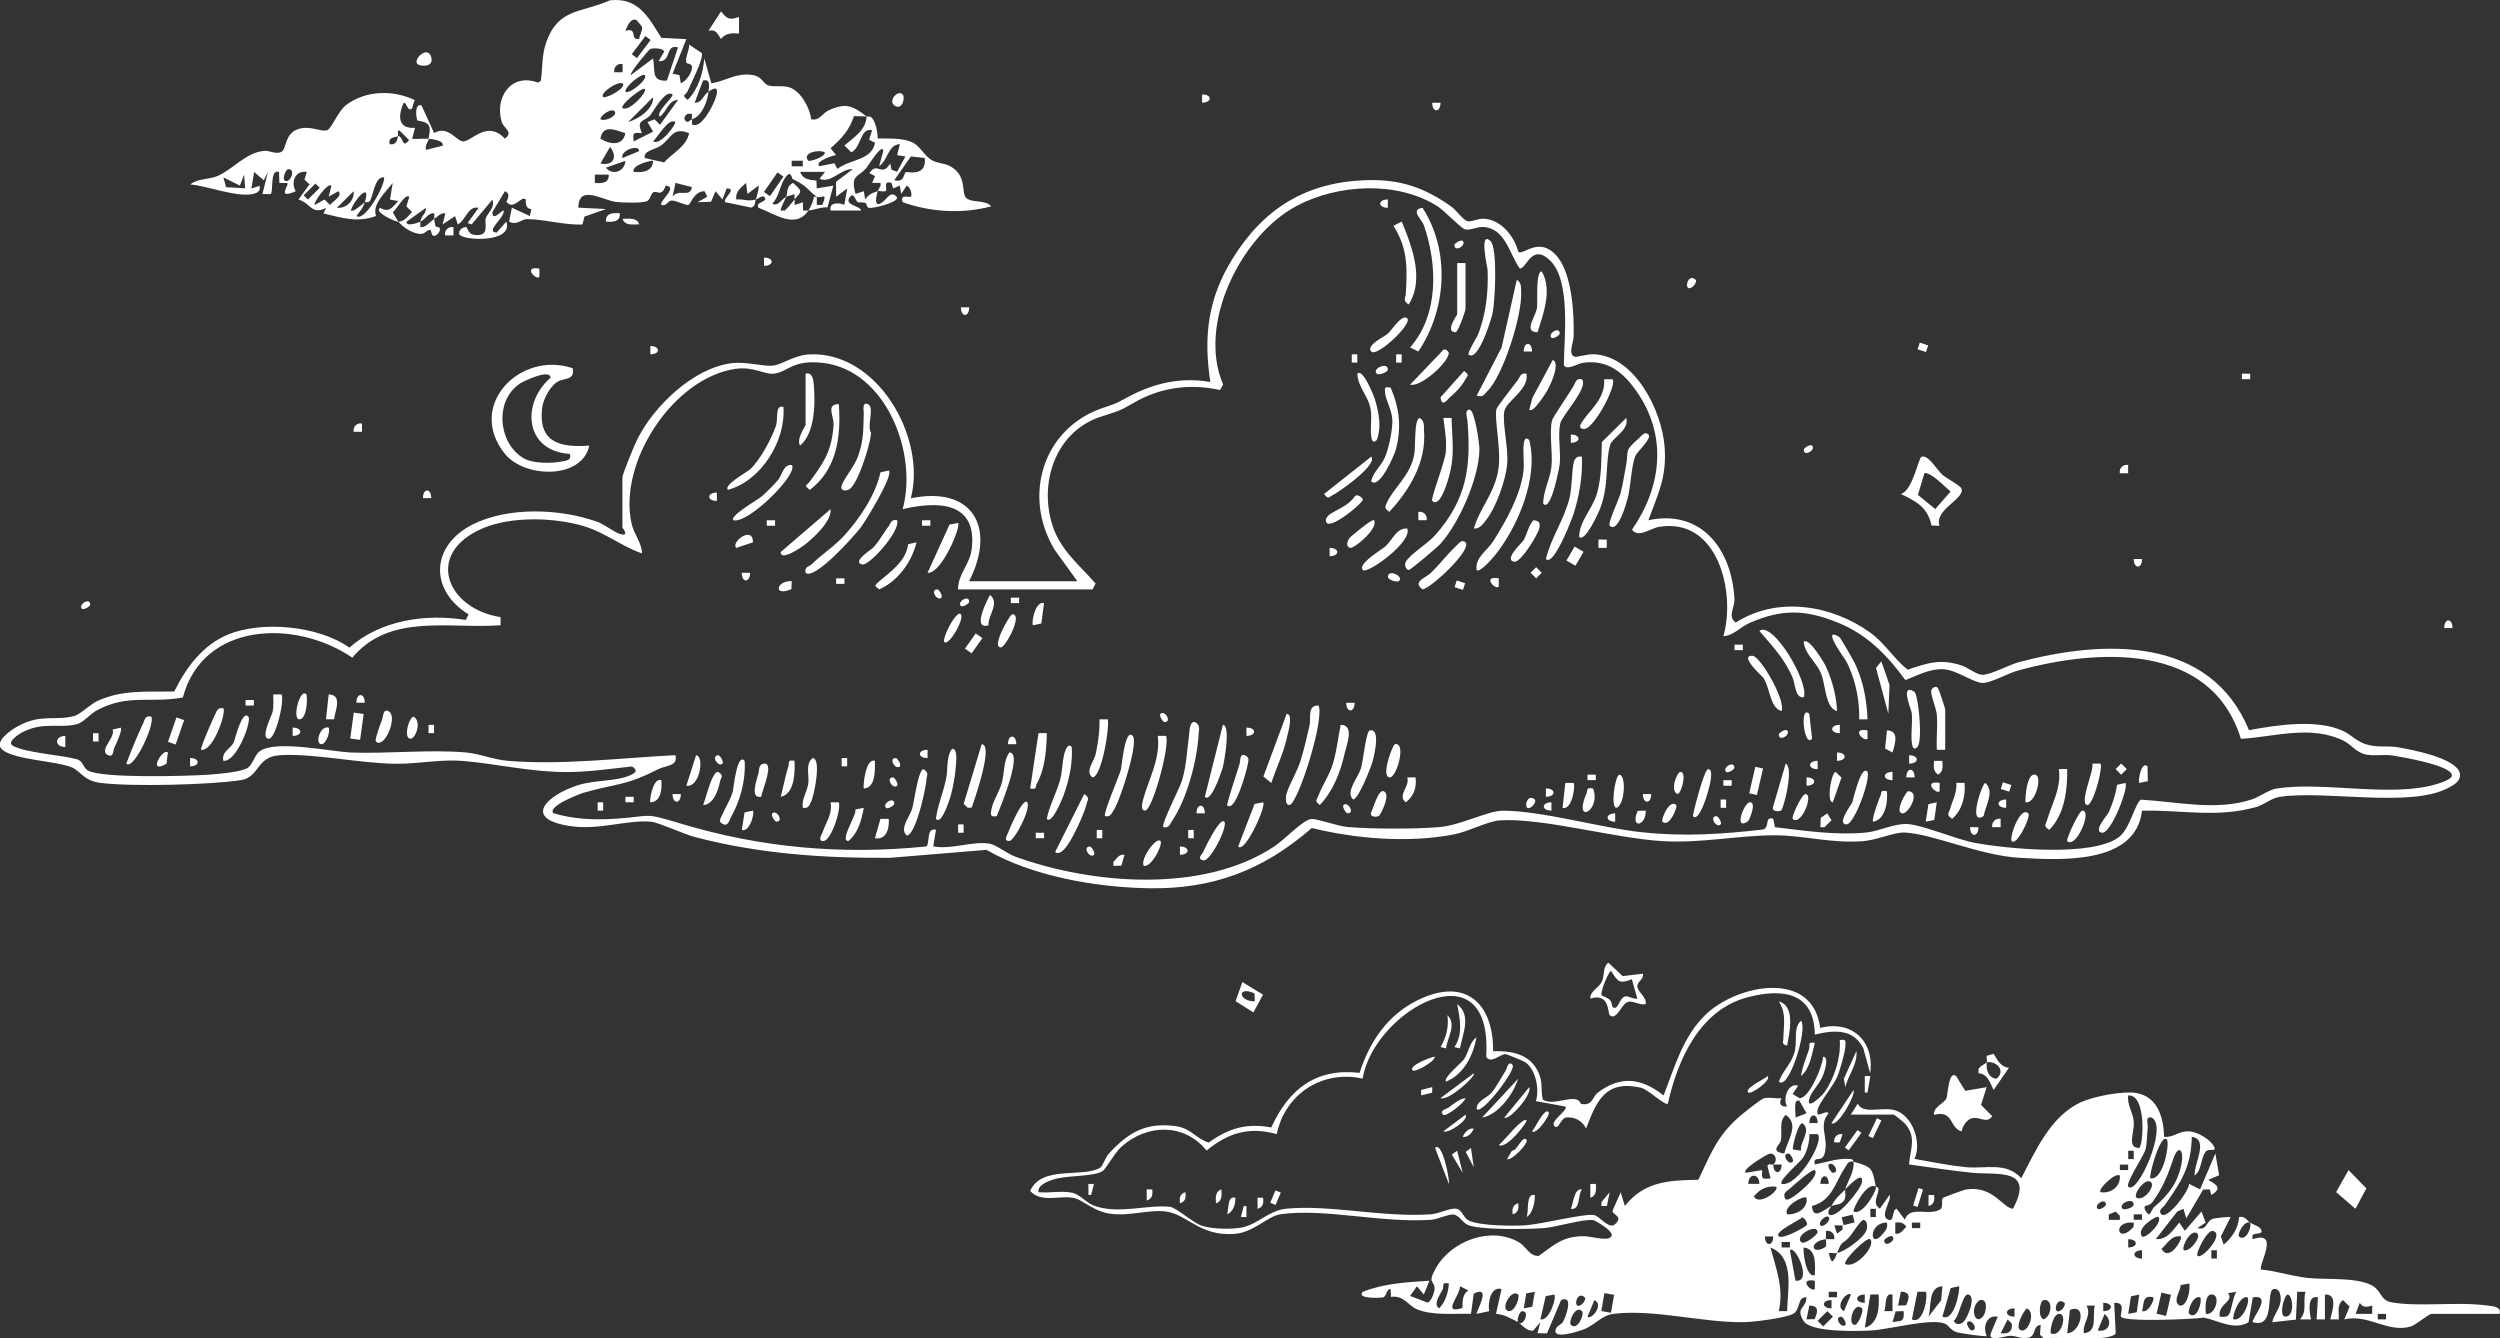 <svg xmlns="http://www.w3.org/2000/svg" width="325" height="174" fill="none"><rect width="100%" height="100%" fill="#333333" stroke="none"/><g fill="#fff" clip-path="url(#a)" style="mix-blend-mode:soft-light"><path d="M197.365 171.882c-.889-.452-1.856-1.024-2.883-1.083l.716-3.231c-1.48-.381-1.802 1.939-1.599 2.886l-1.642.345c-.155-.137 2.089-3.826-.37-2.636l-.358 2.636c-2.178-.072-5.079.273-7.109-.631-1.05-.47-1.671-1.821-3.301-1.571l-.041-1.029c-.579.029-.52.975-.973 1.089-.394.095-3.558.196-2.633-.72 2.764-1.101 5.701-1.244 8.649-1.44l-.722 1.791-.895-1.071-.896 1.255 2.287.869c.447-.137.859-1.262.889-1.69.095-1.279-1.009-.613.131-2.708 1.952-3.594 7.193-5.605 10.864-3.433.937.553 1.361 1.827 2.56 1.761 2.018-1.452 3.086-2.535 5.778-2.564.943-.006 2.889.577 3.432.214 1.218-.56-1.892-2.244-2.059-2.285-1.098-.256-4.96.904-6.423 1.017-1.945.149-8.553.286-10.003-.434-.717-.357-1.105-1.291-1.857-1.333-.686-.042-1.952.625-2.913.69-6.321.441-13.788-1.511-19.476-.732-1.779.244-3.48 2.393-6.106 2.571-4.405.292-6.029-2.452-8.673-2.892-2.238-.369-4.823.637-7.467.256-2.006-.292-3.426-1.684-4.489-1.993-1.772-.518-4.393.714-5.861-.97 1.516-3.392 6.894-1.643 9.12-3.029.335-.209.621-1.286 1.128-1.839 2.484-2.702 4.788-4.07 8.631-3.552 2.107.285 2.615 1.618 4.328 2.136 2.632-1.869 4.859-2.547 8.136-1.964 2.268-4.951 5.783-7.759 11.478-7.093 1.331-4.1 3.641-7.539 7.616-9.479 6.07-2.964 9.789.321 9.747 6.664 2.495-.071 4.871.381 5.945 2.875.561 1.303.191 2.231.525 3.427 1.523.946 4.382-1.029 4.931.536 1.534.339 1.516-.935 2.208-1.458 3.032-2.273 5.665-1.887 8.554.369 1.426-3.654 2.489-7.593 5.396-10.444 4.04-3.957 13.979-6.033 14.958 1.667 4.124-1.06 7.091 1.737 6.5 5.897l-.89-3.237c-1.271-2.601-3.838-2.393-6.309-1.792-.077-5.504-4.154-6.033-8.667-4.873-6.279 1.613-9.144 8.075-10.439 13.853-.388.285-2.591-1.875-3.498-2.077-4.608-1.035-5.742 1.666-7.133 5.308-.453-.976-1.432-1.523-2.531-1.446-.817.059-1.014 1.767-1.611 1.095-.561-.637 1.958-2.124 1.438-2.511l-3.814-.702c.478-1.542-.018-4.142-1.397-5.064-.202-.137-2.399-1.042-2.536-1.048-.711-.023-1.922 1.339-2.531.345.907-14.727-14.654-5.968-16.062 2.845-5.211-1.172-10.094 1.981-11.162 7.206-3.641-.988-6.297-.161-9.127 2.142-2.895-3.576-7.711-3.481-11.048-.518-.937.834-2.047 2.982-2.531 3.232-1.456.755-4.608.446-6.476 1.089-.681.238-1.928.714-1.803 1.612 1.397.137 3.074-.226 4.429.078.943.208 1.779 1.267 2.692 1.63 3.122 1.244 7.067-.137 9.956.19.908.102 2.979 2.113 4.286 2.5 1.307.386 3.635.458 5.044.196 2.095-.387 3.515-2.226 5.831-2.452 5.617-.547 12.529 1.161 18.76.732 1.045-.071 2.43-.809 3.253-.732.866.084.932 1.185 1.702 1.547 1.462.691 5.598.715 7.306.619 2.035-.119 7.598-1.553 8.965-1.333.722.119 1.617 1.571 2.555 1.333 1.534-1.196-.311-1.368-.132-1.934l1.051-2.374.531 1.791c2.555-3.219 5.736-3.332 9.562-3.409 1.612-3.351 2.358-5.552 5.211-8.105.615-.548 2.925-2.398 3.331-2.493.674-.161 1.551.065 2.268-.006-.376.654-.138 1.172.722 1.071-.609-1.101.167-3.106 1.438-2.696l-.722 1.071.908.56c1.265 0 2.99-4.136 3.062-5.403.776.041.238 1.678.107 2.088-.424 1.369-1.48 2.196-1.838 3.196-.675 1.868 1.414.012 1.886-.637 1.319-1.833 2.178-4.552 2.005-6.807.92-.143.764.148.723.898-.042.75-.693 2.969-.979 3.701-.567 1.446-2.471 3.499-2.639 4.564-.197 1.226 1.099-.202 1.445.363-1.403 1.595.071 3.19-.525 5.243-.376 1.291-1.487.107-1.272 1.404 1.57-.286 3.128-.898 4.751-.696.239.03.269.333.293.339-.746-.149-.836.357-1.152.827-1.218 1.803-1.618 4.249-4.256 4.927.137 1.869 1.439.56 2.519-.006-.179.369-.489.566-.358 1.077.925.863 4.166-3.219 4.333-4.129.311-1.756-1.934.666-2.166.892.399-1.279 1.187-2.267 1.08-3.594 2.387.696 2.423.762 2.883 3.237-1.248-.678-3.05 3.077-2.883 3.231 1.212.649 3.163-2.975 2.883-3.231 0 .024.346.048.358.274.03.857-.931 1.91.185 2.594l1.26-1.791c.292.786-1.379 2.749-.174 3.231.848.34.406-1.255 1.081-1.434l1.074 1.428c.669-1.963 3.205-.321 4.71-1.416.244-.351.024-1.148.22-1.386.102-.125 2.746-1.077 3.027-1.125 3.527-.547 4.811 2.452 6.1 2.505 2.877-5.403-2.083-4.35-5.396-4.683-2.71-.274-5.42-.714-8.118-1.077.173-2.088 1.039-3.576-.579-5.355-.173-.191-1.313-1.119-1.402-1.119h-5.587l.901-1.434c.657 1.476 3.176.351 4.883.881 2.262.696 3.468 4.207 2.501 6.307 2.208.393 4.429.851 6.673 1.077 2.513.25 5.229-.744 7.204 1.434 1.869-3.606 3.826-8.075 7.748-9.878 1.653-.761 5.527-1.523 7.306-1.178 2.722.53 3.456 3.249 3.51 5.677 1.396.113 1.856-.839 3.378-.702 1.015.089 2.662 1.065 3.11 1.963.4.81-.687.137-1.087.673-.668.898-.507 2.475-1.432 3.094-.143-1.44 1.916-4.707-.364-5.028-.096 3.987-1.433 5.921-3.558 8.938-.143.196-.889.63-.406 1.124.77.78 3.671-3.082 3.606-3.951l1.432.72 1.988-4.671.489 2.832-1.385.584c.012.22 2.37.88.359 1.975l-.185-.726-.872.036-2.191 3.749-.364-1.262-.799.363-2.8 3.588c1.552.078 2.209-1.172 3.062-2.154l.716 1.071 2.167-2.505.543 1.434-1.08.72c1.271.31 1.051-.72 1.892-1.166.275-.143 2.334-.345 2.429-.268l-1.265 2.517.364 1.071c1.063-.898 1.934-2.136 1.988-3.588.788-.196 1.068.476 1.438.72-.8-.303-1.689 1.559-1.438 1.797.806.762 1.701-1.077 1.438-1.797.394.256 1.23.464 1.439.905.441.94-1.552.041-1.075 1.249 3.629-1.225.621 3.493 1.081 3.952 2.011.184 3.945.839 5.951 1.077 2.411.285 7.121-.179 8.84 1.249.847.702.889 1.678 2.035 1.904 3.456.679 8.589-.101 12.553.441.686.095 1.886.107 1.617 1.083h-8.828c-.394 0-2.065 1.446-2.686 1.636-2.99.905-5.521-1.654-8.667-.916l.681-1.666-.854-.845c-.835.607-.507 1.666-.549 2.517h-1.08c-.143-.125 1.325-3.339-.722-3.237v3.237h-1.081l.179-2.874c-1.486-.363-1.098 2.088-.901 2.874h-1.439c.997-1.167.323-2.261.723-3.588h-1.081l-.173 3.612-3.074.339c.215-1.107 1.11-1.803 1.098-3.071-.005-.571-.214-1.386-.913-1.243-1.086.22.311 5.177-2.71 4.308-.328-.298 2.728-3.636 0-3.237l-.561 3.255c-1.91 1.095-3.879-.232-5.801-.607-1.534.214-10.333.589-10.78-.113-.173-.274.746-1.934-.878-1.809l.197 3.975c-.829 1.178-7.64.357-9.341.648l-.507-.476.095-1.273c-1.098.083-.495 1.392-1.6 1.654-.877.208-1.534-.244-2.363-.25-.609 0-2.961.869-2.525-.321l.907-2.16c-1.528-.286-1.946 1.458-1.438 2.511-.191.131-3.516-.357-3.982-.518-.68-.238-1.02-.91-1.438-1.083-1.809-.75-7.24.744-9.544.881-1.797.107-7.927.268-8.846-1.232-1.104-1.809.37-1.595.376-3.076-1.212-.119-.728 1.588-1.725 2.142-.997.553-5.133 1.071-6.393 1.089-5.426.077-11.627-1.72-16.94-1.089-1.635.196-2.411 1.505-4.04 2.082-.842.298-3.707 1.197-3.534.072.095-.631.77-.696 1.015-1.16.316-.601 1.426-3.487-.281-2.785l-1.832 4.338-1.23-.024.358-1.434-.907 1.083c-.901.149-1.6-.893-1.976-1.083.639.684 1.618-1.44.543-1.428-.376 0-.758 1.196-.543 1.428h.012Zm80.735-22.648c.561-.399.955-7.022-1.438-6.825-.149 1.231.627 2.231.728 3.415.113 1.375-.961 3.422.71 3.41Zm-44.689-3.957 1.439-.548-.907-1.606c-.914-.447-.442 1.821-.532 2.154Zm-1.45 4.677c.376-1.666 2.035-3.749.185-5.022-.925.827-.424 2.148-.627 3.32-.107.601-1.54 1.428.442 1.708v-.006Zm4.333-3.957c0-1.321-1.074-1.321-1.08 0h1.08Zm40.374 8.265c1.176 1.25 5.246-7.849 3.056-8.979-.913-.167-.46.702-.519 1.267-.09.845-.078 2.19-.305 2.934-.245.815-2.608 4.379-2.232 4.784v-.006Zm-42.546-4.671c-.144-1.196 1.426-2.63.191-3.582-.585.03-1.23 2.785-1.266 3.403l1.081.185-.006-.006Zm2.172-2.154h-1.074c.012 1.017-.263 2.118-.776 2.999-.34.583-3.301 3.035-2.829 3.469 2.041.452 5.628-5.611 4.679-6.468Zm45.412.72c-.83-.982-2.406 4.742-2.161 5.028 1.737.298 2.519-4.6 2.161-5.028Zm-4.322 1.44h-.716v1.077h.716v-1.077Zm2.65 7.319c1.922-1.601 3.229-3.356 3.611-5.956.227-1.553-.507-2.119-1.098-.357-.716 2.124-1.349 3.742-2.686 5.611-.37.518-.985.547-1.021.595-.226.315.359 1.065.526 1.053.215-.012.43-.738.668-.94v-.006Zm-49.506-5.528c.621-.524.293-1.529-.501-1.41-.203.03-3.635 2.011-3.098 2.487l2.161-.357c-.084 1.143-.096 1.214 1.08 1.077l-.394-1.583c.024-.422.663-.143.752-.214.012 1.321 1.075 1.321 1.081 0h-1.081Zm2.519-.357c.209-.208-.298-1.071-.537-1.071-.997 0 0 1.613.537 1.071Zm4.692.363c-.209.208.298 1.071.537 1.071.997 0 0-1.612-.537-1.071Zm38.923 0h-1.081v.714h1.081v-.714Zm-40.732.72c-.239-.274-2.901 2.077-3.205 2.368-.305.292-.86.488-.752 1.042.131.672.489.404.907.202.633-.315 3.743-2.832 3.056-3.606l-.006-.006Zm-7.21 1.791c0-1.41-1.433-1.434-1.439 0h1.439Zm9.013 0c0-1.321-1.075-1.321-1.081 0h1.081Zm37.848-1.077c-.537-.512-2.93 1.809-2.518 2.154 1.337.214 2.632-.702 2.518-2.154Zm2.167 2.874c1.021.583 2.818-1.922 1.612-2.154-.734-.077-2.065 1.708-1.612 2.154Zm-46.862-1.434c-1.193-.143-2.142.357-2.877 1.256.597 1.309 3.427-.786 2.877-1.256Zm3.964 1.44c-.352-.363-3.092 1.125-2.519 2.154 1.224.066 2.728-.738 2.519-2.154Zm37.849 1.434c.208.209 1.074-.297 1.074-.535 0-.994-1.618 0-1.074.535Zm3.247 0c.238.22 1.426-.166 1.432-.535.012-1.071-2.119-.101-1.432.535Zm-32.083 0h-.716v1.077h.716v-1.077Zm31.718 1.434v-.529l-.537-.536-.901.357v.714h1.438v-.006Zm-34.732-.678-1.433.357.257 1.012 1.432-.357-.256-1.012Zm37.615-.036h-1.08v.714h1.08v-.714Zm-43.614 1.428c.227-.321-.233-.851-.537-1.065-.233.357-3.773 1.904-3.062 2.505.59.405 3.45-1.231 3.599-1.44Zm2.883-1.071c-.376-.369-1.445.714-1.081 1.077.365.363 1.445-.714 1.081-1.077Zm42.892 0c-.262-.285-3.02 1.488-2.161 2.511.353.423 2.651-1.69 2.161-2.511Zm-41.806 4.677c-.298.072-.74-.047-1.08 0 .352 1.554.603 1.262 1.08 0 1.14-.273 3.313-1.862 3.784-2.874.275-.589.078-1.452-.358-1.428-.358.018-1.432 1.762-1.784 2.166-1.027 1.172-.932.268-1.636 2.142l-.006-.006Zm6.482-3.957c-2.417-.065-2.316 3.642-.525 1.452.4-.488.657-.75.525-1.452Zm1.087 1.434c.68.137.973-.458 1.432-.898-.382-.554-.77-.625-1.432-.536v1.434Zm3.241-1.434h-1.081v.714h1.081v-.714Zm27.755 0c-2.883-.291-2.125 2.976 0 .53v-.53Zm-37.849.363h-1.08l.364 1.077.716-.547v-.53Zm-5.401 2.154c.429.459 2.148-.97 2.154-1.255.03-1.226-3.002.345-2.154 1.255Zm3.241-.363c-2.304.274-1.922 2.196-.06 1.006.179-.256.036-.696.06-1.006.352-.041.728.03 1.08 0 .113-.672-.406-1.19-1.08-1.077-.024.357.024.72 0 1.077Zm48.3 2.16c.525.56 3.641-2.909 1.976-3.231-.735-.142-2.263 2.928-1.976 3.231Zm0-2.874c-.77-.755-2.077 1.524-1.797 2.154.836.244 2.262-1.695 1.797-2.154Zm-55.153.357h-1.08c0 1.321 1.074 1.321 1.08 0Zm15.502 0c-.209-.208-1.075.298-1.075.536 0 .994 1.618 0 1.075-.536Zm37.484 0c-1.217-.196-1.761.952-2.513 1.619 1.033 1.791 2.806-1.351 2.513-1.619Zm-40.367.363c-.382-.434-3.677 2.863-3.242 3.232 1.343.624 3.988-2.381 3.242-3.232Zm33.527 1.071c1.319 0 1.319-1.071 0-1.077v1.077Zm-43.979-.714h-1.08v.714h1.08v-.714Zm-.364 8.986c.048-2.714 1.056-7.01-2.161-8.266.746 2.839 1.749 5.255 1.081 8.266h1.08Zm3.605-4.671c.024-1.22.287-3.428-1.438-3.595-.132.155.185 3.963 1.438 3.595Zm-2.519.714c2.292.285-.053-4.743-.722-3.952l.722 3.952Zm45.053-3.952c-1.319 0-1.319 1.072 0 1.078v-1.078Zm9.73 0h-.717v1.078h.717v-1.078Zm-52.264 3.958c-2.226-.381-.447 1.559 0 1.077v-1.077Zm-47.578.357c-1.038-.203-.573.297-.812.785-.31.637-1.295 1.976-.447 2.44.811-.815 1.205-2.095 1.259-3.225Zm96.243 0-1.111.208c0 .845-1.104 2.023-.143 2.666 1.045.19 1.445-2.208 1.254-2.874Zm-94.482 3.183c.048-.887-.042-1.714.758-2.285l-1.068-.541c0 1.243-2.454 3.719.316 2.826h-.006Zm62.399-2.82c-1.892.113-1.409 2.588-1.797 3.951l1.636-2.142.161-1.809Zm2.16 0-1.086.238-1.074 3.713c1.623.75 2.34-3.785 2.16-3.951Zm-55.146.72-1.11.208-.329 1.946 1.111-.209.328-1.945Zm39.287 0h-1.08v.714h1.08v-.714Zm8.977 1.761c.418-.893.627-1.767-.68-1.767l-.364 1.791 1.044-.03v.006Zm2.561-1.767h-1.08l-.723 3.594c1.546.773 2.137-3.267 1.797-3.594h.006Zm40.368.006-1.087.184c.872 1.107-1.337 1.339-1.074 3.047.644.047 1.122.131 1.361-.613.274-.839.346-1.785.794-2.618h.006Zm-93.354.357c-.877-.828-2.417 1.934-1.253 2.154.895.113 1.498-1.922 1.253-2.154Zm4.686 0-1.11.208-.687 3.023c1.164.279 2.143-2.898 1.797-3.231Zm6.524-.185-.406 2.333 1.259.22.406-2.333-1.259-.22Zm32.041.185c-.442-.494-2.203 1.553-.896 2.154l.896-2.154Zm1.802 0c-1.319 0-1.319 1.071 0 1.077v-1.077Zm1.803-.006h-1.074l-.723 4.314c1.809-.512 1.91-2.714 1.797-4.314Zm1.803.006c-1.146-.274-.741 1.553-1.081 2.154h1.081v-2.154Zm9.287 3.493c.406-.423 1.618-3.071.627-3.493-.794-.34-1.254 3.064-1.97 3.415.34.637.967.476 1.343.078Zm22.795-3.493-1.086.238-.352 2.273 1.11-.209.328-2.308v.006Zm2.883-.25-.632 2.743 1.235.286.633-2.744-1.236-.285Zm5.766 2.761c1.2.238 1.958-2.303.896-2.511-1.063-.209-.955 1.862-.896 2.511Zm10.637-2.505c-.406 0-1.194 2.707-.352 2.868 1.378.071 1.02-2.874.352-2.868Zm-91.378.351c-1.158-1.018-1.629 1.928-.358.898.275-.22.537-.738.358-.898Zm73.895 0c-1.409-.357-1.188.833-1.439 1.791.788.321 1.696-1.547 1.439-1.791Zm6.124 0c-1.045-.268-1.701 1.922-1.438 2.154.984.88 1.725-1.553 1.438-2.154Zm6.13 0c-1.039-.292-2.071 2.57-1.797 2.874 1.164.268 2.221-2.386 1.797-2.874Zm-85.785 2.517c.442.494 2.203-1.553.896-2.154l-.896 2.154Zm31.719-2.154c-1.319 0-1.319 1.071 0 1.077v-1.077Zm19.739 2.059c.406-.548.627-2.315-.454-2.059-1.408.874-.644 3.528.454 2.059Zm7.837-2.059c-.543.101-.776 2.255 0 2.505 1.122-.429 1.236-2.743 0-2.505Zm2.698.357c-1.158-1.018-1.629 1.928-.358.898.275-.22.537-.738.358-.898Zm5.05 1.077c1.319 0 1.319-1.071 0-1.077v1.077Zm34.96-.72c-.693.196-1.158.327-1.618-.351l-.537 1.428h2.161v-1.077h-.006Zm-72.487 1.767c.418-.893.627-1.767-.68-1.767l-.364 1.791 1.044-.03v.006Zm36.44-1.761h-1.08c.698 1.374-.543 2.172-.358 3.594 1.868-.155 1.056-2.369 1.438-3.594Zm-30.274.357c-1.092-1.048-1.993 2.219-.901 2.148.394-.024 1.176-1.886.901-2.148Zm19.823 0c-1.319 0-1.319 1.071 0 1.077v-1.077Zm1.623.006c-.447.267-1.725 2.677-.716 2.868.943.172 1.868-2.327.716-2.868Zm5.229 3.225c1.809-.03 2.638-3.975.358-3.023l-.358 3.023Zm-63.079-2.874c-.854-.839-1.809 1.428-1.439 1.791.854.839 1.809-1.428 1.439-1.791Zm31.898 0-1.266 1.261.728.726 1.266-1.261-.728-.726Zm9.914 0-1.039.035-.399 1.399 1.086-.167c.459-.309.376-.738.352-1.267Zm19.106 2.874c1.355.678 2.173-2.339 1.254-2.511-.919-.173-1.301 1.94-1.254 2.511Zm6.125-.357c1.498.285 2.011-1.226.901-2.148l-.901 2.148Zm37.484-2.154h-1.08v.714h1.08v-.714Zm-70.289 1.434c.208-.208-.299-1.071-.538-1.071-.996 0 0 1.612.538 1.071Zm20.192 1.077c.979.149 1.582-.238 1.439-1.256l-.537-.535-.902 1.791Zm-4.327-1.434c-.209.208.298 1.071.537 1.071.997 0 0-1.613-.537-1.071Z"/><path d="M238.094 156.785c.501-1.012 1.056-1.422 1.802-2.154-.107.339.156.91-.173 1.434-.382.601-1.194.5-1.629.726v-.006ZM55.705 18.024c.31-1.541.346-2.077-1.45-2.362-.156-.357-.407-2.28.542-1.952l1.642 3.588c1.767-1.083 2.954 1.095 3.766 1.09 1.099 0 3.134-2.821 5.414-.376 1.206-.833-.131-1.32-.382-2.124-.99-3.213 1.218-6.468 4.721-5.141l.353-.25c.256-1.78.09-3.279.716-5.046C72.597 1.023 75.605 1.7 79.3.04c3.706-.392 4.984 2.196 6.679 4.88l3.241.167-1.79 4.504.895.167.179 1.071c.698-.286 1.39-1.28 1.456-2.005.06-.673-.698-.435-.752-.738-.125-.702.43-1.547.376-2.285l1.641 1.089c.317.636-1.462 4.1-1.85 4.992-.227.518-.883.423.03 1.101 1.42-1.464 1.97-3.433 2.16-5.385l.908 3.237c1.91-.298 3.152-1.375 5.24-1.1 1.427.184 1.44 1.165 2.221 1.385.782.22 1.737-.053 2.656.227 1.492.452 2.692 2.677 2.865 4.153 1.075.262 1.457-.785 2.263-1.154 2.268-1.03 3.103-.607 4.942.791l-1.642-.047c-.608 1.886-1.611 2.886-3.044 4.189l.716.886c-.25-.006-2.924.834-2.16 1.44l1.946-.386.382.743c1.641-1.285 4.47-1.077 4.9-3.41l-.776-.392.394-1.226c-1.582-.387-1.337 2.166-2.704 2.868l-.895-.892c1.217-1.03 2.811-2.012 2.877-3.773.065.054.453-.13.74.238.477.619.698 1.827.716 2.624 1.457.042 3.313-.125 4.644.584.842.446 1.516 1.773 2.417 2.26.717.393 1.522.364 2.197.691 2.471 1.196 1.516 3.57 2.256 4.219.74.649 2.537.202 3.247 1.071-3.754 1-7.879.774-11.532-.547-.405-1.137.92-.536 1.081-.714.221-.244-.096-1.268-.543-1.435l-.723 1.077-.179-1.082-.871.38-.209-.732c-1.164-.327-.495.75-.746 1.036-.173.196-.806-.042-1.051.041.09-.303.49-.612.364-1.077h-1.086l.382-.874-.734-.387c1.038-1.607 1.57.613 2.704-1.256l.173.81.722.261 1.08-1.981-1.074-.173.358-1.434c-1.54.054-1.564 2.119-2.704 2.874l.543-1.97c-.089-1.171-1.939 1.881-2.166 2.155-1.075 1.309-2.149.845-1.439 3.415l1.075-.357.179 1.072c.507-.697.859-.816 1.623-1.072-.555 1.934.024 2.214 1.307.762.663-.75 1.23-.042 1.212.137-.054.577-3.116 1.41-3.701 1.255-.262-.07-.244-.547-.37-.6-.406-.179-.877-.048-1.044-.131-.263-.137-.496-1.34-.997-.703-.889 1.125 1.337 1.155 1.439 1.791h-3.964c-.262-1.088 1.11-1.047 1.779-.731l.382-2.137-1.439 1.077-.023-1.933 2.184-1.655c-1.558-.089-2.829 1.922-4.321 1.256l.716-.899h-3.241c.346.988 1.223 1.036 2.119 1.137l.042 1.011 2.16-.357-.764 2.827c-.835-.078-1.701.351-2.477.404.34-.493.609-1.201.728-1.796h.359v1.076h.716c.764-1.85-.143-.743-.716-1.082-.985-.584-1.105-1.363-3.14-2.285-.125-.054-.191-1.47-1.104.035-.526.863-.729 2.327-1.522 3.154.638.488 1.217-.601 1.802-.898-.161.392-.859 1.666-.716 1.796h.531c.46-.446.86-.951 1.266-1.433.023.232-.018.482 0 .72l1.074-.363.018 1.065c.233.035.471.03.704.017-1.701 2.476-4.381.417-6.488-.363-.52-.815 1.462-.743.716-1.434-.209-.196-.853.304-1.08.358.131-.334.495-1.613.358-1.798l-1.432 1.077-.186-1.434c-.662.631-1.438 1.125-1.259 2.155 1.122-.084 1.271.309 2.519 0-.137.345.012.886-.585 1.053l-3.378-.697c-.424-.392 1.67-1.838.185-1.79l-.55 1.434-.895-1.078-.59 1.38-1.75.049 1.266-.714-.364-.715c-1.331.03-1.755 1.542-2.036 1.756-.28.214-1.719-.625-2.304-.536-.436.066-.62.774-1.247.566-.448-.429 2.274-2.327.543-2.512-.555 1.583-1.164.578-1.618.87-.31.202-.4.892-.728 1.106-.525.34-3.3.25-4.112.149-1.755-.22-4.883-2.35-4.895.744l3.605.178-2.817.988-.263 1.017c-2.298.12-4.978-.696-7.21-.696-.746 0-1.349.893-2.322.316l.364-1.797 2.334 1.083.191-.899c-.92-.071-.669-1.202-.728-1.261-.585-.554-1.54 1.481-2.49.333-.077-.09.705-1-.208-1.405l-1.618 2.696c-.09 1.41 1.307-.321 1.433-.184.262.88-2.49 2.755-.901 2.874l1.265-1.434c.99 2.874-5.94 2.481-6.124 1.612-.102-.5.412-.887.895-.898.203 0 .167.934 1.164 1.03 1.994.19 1.182-1.554 1.379-2.143.263-.78 1.223-1.333.883-2.47l-2.704 3.232-.53-.173 1.438-1.976c-1.403-.315-1.618 1.583-2.71 2.149l-.358-1.078-1.618 1.084.358-1.435c-.62-.1-.967.405-1.438.715-.018-.238.018-.482 0-.715-.788-.125-1.08.732-1.803 1.078.096-.822.77-1.024.716-1.798l-2.518 1.803c-.072.72 1.581.102 1.796 0-.024.232.012.482 0 .714.716.072 1.146-.642 1.803-1.077.113 1.548.483.875.662 1.131.245.357-.19.905-.483 1.024-.675.273-.472-.738-.716-.732-.61.03-.615.666-1.523.5-1.044-.19-1.94-.828-2.62-1.566.818 0 1.283-.737 1.797-1.261l-.74-.732.382-1.238c-.52-.541-1.713 1.78-2.155 1.988.101.196.662 1.196.716 1.25-.406 0-3.277-1.298-2.34-1.804 1.158.697 1.594-.095 2.334-.892l-1.068-.179.352-2.16c-.913 1.178-2.716 2.785-2.167 4.285-2.393.922-4.512.232-6.84-.334l.364-.714c-1.952.952-2-.613-3.605-1.089l1.438-1.975-.656-.607.298-1.006c-1.504-.232-2.125 1.351-1.438 2.511-2.567 1.131-.806-.845-1.08-1.07l-1.051-.019-.036-1.422c-1.254-.393-.68 2.547-1.092 2.874h-1.069l.716-2.868-.537 1.083-1.26-1.083-.357 2.154 1.074-.357c.102.518-.095.816-.585.982-2.047.696-6.136-.97-8.416-1.16 1.003-.827 2.376-.59 3.57-1.113 2.01-.88 3.569-3.011 6.034-3.255.68-.071 1.594.56 2.31.077.567-.386.364-2.356 2.125-2.915 1.552-.494 2.942.416 3.742.16.544-.172 1.427-2.505 2.49-3.296 2.548-1.904 6.123-1.97 8.923-.607-.203.214-.323 1.023-.364 1.065-.705.666-.824-1.565-1.266-.363-.644 1.761-.31 3.023 1.63 2.886l-.358 1.434c.704.06 1.468-.077 2.16 0-.077.399-.543.857-.358 1.434l2.155-.541c.209-.708-1.409-.851-1.797-.893l-.041-.024Zm27.003-15.43c-.752-.309-1.182.91-1.415 1.405 1.755-.453.454 1.232 1.803 1.077.03-.524.436-1.03.382-1.553-.006-.06-.704-.905-.764-.929h-.006Zm1.194 2.095-1.773 2.356.68.506 1.773-2.356-.68-.506Zm1.719 3.267.722-1.244c-.096-.482-1.534-.488-1.82-.333-.21.113-2.746 3.142-2.507 3.38l2.876-2.154c.34 1.44-.34 3.01 1.803 2.874L88.14 6.17c-1.701-.494-.782 1.892-2.52 1.79v-.005Zm-4.686.363c-.68-.113-1.194.422-1.08 1.077h1.08V8.319Zm2.883 1.44c-.316-.31-2.584 1.476-2.519 2.154.466.416 3.038-1.642 2.52-2.154Zm8.29 2.154c.06-.696.305-1.714-.715-1.44l-1.087 2.874c.967.048 1.033-.916 1.803-1.434-.113 1.285-.913 3.255-2.16 3.594-.03-.232.023-.482 0-.714h-.532c-.615.28-.555.958 0 1.065.078.018.346-.297.543-.35.06.487-.245.868.55.725 1.062-.184 2.572-3.124 2.691-4.153.114-.959-.62-.482-1.08-.173l-.012.006Zm-11.173-1.077c-.656-.321-3.044 1.303-2.519 1.791.514.173 3.116-1.261 2.52-1.791Zm2.883.72c-.275-.274-3.325 2.118-2.877 2.511.872.476 3.265-2.13 2.877-2.511Zm3.605.72c-.907-.708-2.429 2.136-2.883 2.69-.728.886-1.928.523-1.08 2.338-1.146-.083-1.218-.095-1.08 1.077l2.525-1.267-.723-1.238.907-.369.71.72 2.347-3.231c-1.242-.024-1.475 1.559-2.346 2.154-.687-.446 1.892-2.66 1.623-2.868v-.006Zm-5.766 3.588c1.343-.393 3.32-1.684 3.242-3.231l-3.242 3.231Zm-1.802-1.434c-.382-.345-1.731.458-1.803 1.071.675.37 2.388-.535 1.803-1.071Zm7.926 1.44c-.835-.643-2.351 2.053-2.883 2.511 1.057.583 3.063-2.368 2.883-2.51Zm-6.488 1.44c-1.253-.38-2.9-1.226-3.24.708 1.163.774 2.954 1.018 3.24-.708Zm-29.552.357c-.286.244-1.343.072-1.08 1.077.74.149.997-.422 1.08-1.077.74.083.496 1.773 1.439.536l-1.266-1.256c-.358.012-.095.649-.173.72Zm37.843-.357c-2.119-.833-2.25.56-3.629 1.589-.776.583-2.304.619-2.143 1.642l2.519.572c1.14-1.262 2.889-2.03 3.253-3.797v-.006Zm-11.532 3.945c1.743.363 2.262-.91 1.254-2.154l-1.254 2.154Zm2.883-.714 2.155-.898c.03-.952-2.53-.09-2.155.898Zm26.311-.714c-.669-.458-3.08.012-2.161 1.071.114.131 2.107-.416 2.161-1.07Zm12.976.714-1.802-.208-2.161 3.082c1.295.417 1.218-.863 1.498-1.041.155-.101 2.734.696 2.465-1.833Zm-38.929.363-2.519.893c.878 1.107 2.495.452 2.52-.893Zm3.605 0c-.107-.1-2.865.53-2.518 1.434 1.122.143 2.495-.041 2.519-1.434Zm18.021-.006v.72h1.444v-.72h-1.444Zm-65.957 2.517c.639.685 1.612-1.44.537-1.428-.37 0-.764 1.19-.537 1.428Zm-5.091 1.06-.137-1.774-.544 1.428-2.154-1.077.358 1.28 2.477.143ZM79.132 22.7H77.33v1.077c.89.096 1.898.024 1.797-1.077h.005Zm21.936-.285-1.755 2.54.782.542 1.755-2.54-.782-.542Zm-53.654 3.873c-.275.863-.585 1.107-1.08 1.792 1.074.82 3.748-3.987 3.605-5.029-1.301-.136-1.409 2.595-1.91 3.136-.168.185-.55.054-.61.096.902-2.815-1.45-.274-1.802 1.077.299.28 1.475-.81 1.803-1.078l-.006.006Zm40.015-.714c.83-1.124 2.286.209 2.52-1.255l-2.138-.542-.376 1.792-.006.005Zm-46.42-1.713-1.534 1.529.55.553 1.533-1.529-.549-.553Zm2.077.273c-.465-.464-2.423 2.25-2.16 2.511l1.26-.713.715.713c.406-.5 1.696-1.213 1.087-1.79l-1.26.713.358-1.434Zm2.883.72-2.16 2.154c1.2.137 2.31-.963 2.16-2.154Z"/><path d="M103.283 25.933c-.023-.232.024-.482 0-.72-.304.209-.781.209-1.08.357.215-.53-.036-1.338.901-1.79 1.367 1.19 1.015 1.148.179 2.147v.006Zm36.761 49.61-2.942-4.077c-4.191-6.932-1.576-15.709 6.171-18.405 1.881-.654 1.564-.47 3.277-1.404 3.409-1.845 6.936-2.672 10.792-2-.901-5.98-.316-10.841 2.877-16.006 4.065-6.588 9.628-10.01 17.495-10.23 4.339-.124 7.479.965 10.959 3.44.626.446 1.564 1.767 2.083 1.892.519.125 1.355-.339 2.077-.32 2.244.047 4.035 2.278 4.542 4.307.681.482 2.734-2.1 5.026.56 1.952 2.267 2.256 7.539 2.173 10.443-.024.81-.806 2.422.191 2.642.227.053 1.653-.375 2.483-.333 5.33.291 8.81 7.349 9.156 12.097.287 3.898-.859 6.052-2.113 9.48 6.96-1.47 10.858 3.85 11.186 10.264.054 1.113-.949 2.25.173 3.04 5.384-3.457 12.427-2.308 17.447 1.28 1.952 1.399 3.122 3.452 4.901 4.85 2.644-.91 4.261-1.44 7.013-.553.854.28 1.898 1.195 2.704 1.213 1.056.018 3.504-1.32 4.793-1.66 11.036-2.916 24.807-3.41 29.862 8.86 3.599-.678 8.775-1.457 12.165.072 1.044.47 1.844 1.369 2.948 1.732 1.588.523 2.848.166 4.262.422 1.916.34 7.199 1.333 7.987 3.201.334 1.143-.669 1.667-1.505 2.101-4.972 2.606-16.086.232-21.917 1.148-1.057.167-1.958 1.024-3.009 1.316-5.163 1.445-9.627.351-14.844.476-.8 7.063-10.697 6.432-16.068 6.111-5.008-.304-11.228-3.118-14.768-3.273-1.343-.06-3.67.982-5.389 1.119-4.137.327-7.808-.768-11.544-.762-4.668.006-9.365 1.035-14.433.768-6.196-.334-15.74-3.065-21.267-2.708-1.552.101-4.101 1.458-5.915 1.815-5.868 1.154-12.78.601-18.54-.821-6.297 5.492-12.881 7.997-21.327 7.831-6.834-.137-15.053-1.571-20.962-4.987l-12.529 1.03c-8.583.065-17.13-.518-25.427-2.714-1.397-.369-4.686-1.886-5.623-1.975-3.14-.292-6.799 1.154-10.619.553-6.416-1.006-2.614-4.165 1.182-5.332 2.107-.648 4.954-.47 6.673-1.249.764-.345 1.057-.631.263-1.16-2.871.315-5.754.743-8.655.731-4.572-.018-9.001-1.083-13.328-1.446-2.895-.244-5.737.387-8.661.37-4.632-.03-10.762-1.387-15.138-1.114-3.11.19-2.614 2.857-5.055 3.238-3.981.618-14.42.88-18.33.351-2.155-.292-2.484-1.536-3.731-2.035-2.024-.81-7.312-.947-8.93-2.238-1.27-1.017 1.093-2.6 1.976-3.082 2.997-1.649 4.847-.673 7.324-1.327.794-.209 2.101-1.535 3.068-1.976 3.247-1.493 6.476-1.136 9.95-1.22 1.528-3.088 3.695-6.045 6.996-7.402 4.423-1.821 11.794-1.143 15.77 1.708 4.017-3.582 9.92-4.445 15.125-3.6l.376-.72c-5.145-3.166-4.919-8.95.519-11.693 4.638-2.339 11.412-2.071 16.223-.34 1.01.364 2.292 1.453 3.068 1.613 1.123.232.185-.785.185-.904v-6.468c0-.47 1.558-4.22 1.91-4.928 2.15-4.35 7.336-9.372 12.368-9.949 1.868-.214 4.095.476 5.336.321 1.17-.148 2.716-1.362 4.71-1.458 8.84-.416 15.238 10.825 13.167 18.709 8.058-1.66 11.144 3.82 7.569 10.788h14.056l.012-.023Zm1.988 1.077h-17.483c-.048-1.91 1.528-3.243 1.773-5.243.758-6.2-4.441-6.266-8.977-5.183 1.999-7.218-2.119-18.018-10.315-19.012-4.029-.488-4.602 1.214-6.464 1.399-1.182.119-2.668-.964-4.942-.631-8.148 1.19-15.304 12.222-13.514 20.137.317 1.398 1.313 2.427 1.355 3.855-2.573-.862-4.74-2.671-7.473-3.51-3.868-1.184-9.526-1.345-13.263.261-7.592 3.273-4.667 10.432 2.34 11.533l.012 1.053c-6.59.518-14.409-1.636-19.28 4.219-7.323-5.01-19.38-4.707-22.03 5.17-4.25.792-7.157-.505-11.204 1.69-.806.435-1.755 1.578-2.543 1.78-2.352.601-4.429-.38-7.193 1.095-.286.149-1.993 1.214-1.193 1.696 1.552.934 6.404 1.226 8.332 1.767.866.244.788 1.036 1.42 1.446 1.654 1.083 13.06.75 15.687.571 1.17-.083 4.477-.357 5.193-.934.62-.5.86-1.654 1.486-2.112 2.12-1.541 9.282.077 12.033.166 4.782.161 10.118-.422 14.785-.012 1.803.161 3.588.935 5.402 1.084 7.061.589 14.761-.375 21.823-.733.376 1.464-1.2 1.292-2.293 1.851-4.273 2.184-5.365 1.803-9.586 3.017-.46.131-4.828 1.767-3.98 2.678 2.638.791 5.347.898 8.105.714 4.888-.321 3.444-.875 8.398.619 10.505 3.171 20.969 4.094 31.928 2.993.591-.214-.06-2.517 1.307-2.172l-.358 2.154c2.322.47 5.211-.75 7.371-.339.83.161 2.269 1.303 3.343 1.696 10.052 3.63 24.526 4.772 33.73-1.416 1.158-.78 3.737-3.488 4.739-3.499.902-.006 3.331.922 4.698 1.041 3.199.274 8.697.274 11.902.018 2.692-.214 6.369-2.136 8.231-2.136 5.121-.006 12.708 2.231 18.104 2.802 5.467.577 10.35.268 15.781-.363.902-.309.12-1.743 1.302-1.392l.22 1.095c3.844.464 7.969 1.077 11.855.696 1.737-.173 3.706-1.22 5.407-1.101 2.066.149 6.226 1.976 8.751 2.446 4.226.785 15.489 1.88 18.796-.827 1.391-1.143 2.101-4.582 2.793-4.791 4.746.28 9.753 1.482 14.367-.023 1.099-.357 2.191-1.262 3.254-1.428 6.106-.959 15.172 1.261 20.992-.637.603-.197 1.224-.381 1.701-.821 1.015-1.446-6.954-2.726-7.622-2.833-1.152-.178-2.328.101-3.474-.13-1.241-.25-1.934-1.322-2.895-1.792-4.291-2.088-8.959-.494-13.352-.244-3.88-12.591-18.647-11.752-29.075-8.848-1.211.339-3.462 1.606-4.506 1.583-1.212-.024-3.367-1.684-5.05-1.78-1.832-.1-3.36.798-4.984 1.405-2.364-3.22-4.948-5.915-8.744-7.456-4.22-1.708-7.253-1.815-11.443 0-1.307.565-2.166 1.695-3.468 1.75 1.624-5.743-.722-15.425-8.308-14.223-1.248.197-2.698 1.512-3.582.387 3.862-5.57 4.626-12.163.651-17.917-1.701-2.464-3.737-4.207-6.936-3.802-.758.095-2.125 1.047-2.567.345.012-3.487.961-11.015-1.814-13.65-2.435-2.316-3.074 1.249-3.934 1.046-1.337-1.886-1.856-5.218-4.733-5.379-.859-.047-1.671.488-2.399.298-.472-.125-2.74-2.482-3.528-2.982-5.276-3.35-13-2.903-18.372-.035-7.139 3.808-12.929 15.287-9.515 23.189l-.394.726c-3.939-.875-7.801-.34-11.251 1.672-2.071 1.208-2 1.035-4.339 1.821-5.545 1.862-7.808 7.986-6.405 13.419.961 3.724 3.45 5.551 5.808 8.241l-.382.732-.012.03Z"/><path d="M74.446 47.866c.31 1.654-1.08 1.196-2 1.78-.966.612-1.85 2.29-1.975 3.42-.496 4.428 2.292 5.148 6.136 4.862-.961 4.457-8.44 4.22-10.977 1.065-5.032-6.248 1.94-13.43 8.816-11.127Zm-.358 11.14c-5.85-.334-6.387-6.523-2.53-9.89.035-1.232-3.445.404-3.94.731-3.337 2.196-2.895 7.647.364 9.676 1.241.774 3.689.744 5.127.458.657-.13 1.188-.166.985-.976h-.006Zm180.214 80.885 1.182 1.916 2.788-.476-.741 2.302 1.457 1.47c-.782 1.125-1.737-.16-2.865.351-.502.226-1.045 1.048-1.098 1.625-1.648-.429-1.003-2.803-3.594-2.154-.137-1.042 1.278-1.411 1.612-2.166.173-.387.268-3.713 1.265-2.862l-.006-.006Zm-2.155-71.537-1.044-.036c-.52-2.38-1.982-3.142-3.994-4.1 1.534-.387 2.292-4.737 2.698-4.85.92-.25 1.922 1.643 2.698 2.339.555.506 2.376 1.41 2.501 1.844.4 1.333-3.593 2.714-2.865 4.809l.006-.006Zm-2.817-4.023 2.256 1.85 1.988-2.284c-.74-.595-2.531-2.535-3.397-2.392l-.847 2.826Zm-35.755 62.256c.173.72-.722.975-.722 1.612 0 .744 1.254 1.428 1.086 2.339-.74.178-1.617-.453-2.268-.304-.901.208-1.468 2.517-2.411 1.744-.251-.209.018-2.976-2.525-2.16-.03-1.03 1.158-1.387 1.528-2.25.37-.862.054-1.815.818-2.422l1.868 1.75 2.626-.315v.006Zm-1.438.714c-1.654.648-1.815.291-2.698-1.072-.281-.011-1.474 2.75-1.212 3.178.048.077.728.262 1.051.577.28.274.292.863.346.911.722.636.877-1.22 1.659-1.363.43-.077 1.057.399 1.576.286l-.722-2.517Zm94.071 29.84-2.513-2.166 1.618-2.862 2.316 2.381-1.421 2.647ZM96.073 2.208v2.149c-.913-.072-1.755-.066-2.346.714-.501-.709-.585-1.286-1.618-1.077l1.624-2.512c.782 1 1.134 1.167 2.34.714v.012Zm64.552 127.943.883-2.481 2.686 1.636-1.253 2.309-2.316-1.464Zm2.459-1.011c-2.298-1.036-2.113 1.047.036 1.035l-.036-1.035Zm95.194 8.949c.071-.107-.048-.571-.006-.833l.907-.256c.489.803.901 1.714 1.982 1.815l-1.982 2.868c-.502-.898-.716-2.059-1.976-2.16v-.53c.137-.404.949-.708 1.08-.904-.143.898.18 2.035 1.254 2.154 1.271-.988.042-2.35-1.254-2.154h-.005Zm-27.028 2.517c.46-1.31 1.51-2.208 1.976-3.606.537-1.631-.197-3.279.901-4.303.931.994-1.6 9.194-2.877 7.909Zm-34.609-2.155c.495.595-3.963 6.462-4.68 5.748-.024-1.148 1.307-1.381 1.958-2.172.651-.791 1.248-1.97 1.833-2.862.119-.179.316-1.399.889-.714Zm-3.969 6.825 4.679-5.028c-.59 1.958-2.596 4.707-4.679 5.028Zm-4.679-4.67c-.453-.447 1.994-2.428 2.316-2.898.651-.958.711-2.226 1.642-2.851-.46 2.381-1.63 4.773-3.958 5.755v-.006Zm44.331-4.672c-.793-.197-.489-.512-.483-.988.024-1.684.424-3.172-.591-4.76 2.214.601 1.367 4.082 1.074 5.748Zm-42.536.357-.71-.172c1.152-1.726.704-3.696.358-5.576 1.886 1.428.705 3.904.352 5.748Zm-1.437 17.614-1.796-4.671c.913-1.006 1.957 4.219 1.796 4.671Zm3.242-14.376c.358.345-3.348 3.666-4.327 3.225l4.327-3.225Zm6.848 6.111c.185.167-2.543 3.785-3.605 3.226.567-.405 3.098-3.678 3.605-3.226Zm-2.879-.363 3.242-3.951c.411 1.006-2.722 4.445-3.242 3.951Zm42.532.721 2.877-4.309c.256.828-2.191 4.945-2.877 4.309Zm-2.165-10.42c-.376 1.375-.614 3.35-1.796 4.308.161-1.154.656-2.344 1.038-3.469.191-.559-.316-1.029.758-.839Zm3.959 5.742-.185-1.083 1.63-3.589c.167 1.732-1.045 3.083-1.445 4.672ZM54.264 8.318c-.609-.619 1.361-2.47 1.797-.892.388 1.398-1.486 1.213-1.797.892Zm133.72 127.973-.711-.173c.782-1.363 1.075-2.606.896-4.136 1.241 1.185-.024 2.94-.185 4.309Zm-.351 10.783 2.877-2.154c.525.577-2.161 2.481-2.877 2.154Zm10.808 1.082c.382.434-2.101 2.904-2.519 2.511l.639-1.083c.632.125 1.337-2.053 1.886-1.428h-.006Zm-11.895-10.782c-.09.702-2.579 2.041-2.883 1.791-.705-.583 2.519-1.833 2.883-1.791Zm3.966 5.392c-.131.607-2.525 2.457-2.883 2.154-.633-.542.489-.786.68-.929.621-.458 1.427-1.166 2.203-1.225Zm-1.083 6.826.722 2.874-1.409-2.374.687-.5Zm37.855-7.553c-.632-.542 2.31-1.863 2.519-2.154.513.553-2.184 2.439-2.519 2.154Zm-25.959 2.524c.286.334-1.606 3.023-2.161 2.511.293-.208 1.618-3.141 2.161-2.511ZM80.576 27.73c.096 1.1-.907 1.166-1.796 1.076-.096-1.1.907-1.166 1.796-1.077Zm36.768-15.455c.371.37-.041 2.166-1.074 1.434-.836-.589.418-2.088 1.074-1.434Zm82.176 143.069c.047.851-.251 2.422-1.075 2.874.364-.648-.161-3.112 1.075-2.874Zm6.129-.714c-.567.697-.161 2.726-1.438 2.512.316-.613.4-2.726 1.438-2.512Zm35.829-7.72-1.642 2.268.503.362 1.642-2.268-.503-.362ZM83.098 29.165c-.794.006-1.886.208-2.16-.714.793-.006 1.886-.209 2.16.714Zm108.129 120.069.358 2.512-1.038-2.012.68-.5Zm51.911-9.343-.364 2.148h-.352v-2.148h.716Zm-82.548 15.816c.054.81-.263 1.833-1.074 2.154.262-.577-.024-2.439 1.074-2.154ZM244 145.374l-1.109 2.308.581.278 1.11-2.308-.582-.278Zm-35.104 11.405h-.716l.018-.511 1.056-1.28-.358 1.791Zm-1.438-2.869c.054.684.102 1.577-.716 1.797v-1.797h.716Zm41.952.543-.699 2.27.582.178.699-2.27-.582-.178ZM58.947 29.527v1.078h-1.08c-.114-.679.424-1.19 1.08-1.078Zm99.127 126.895c-.036-.672-.108-1.583.716-1.797.036.672.107 1.583-.716 1.797Zm7.735-1.674-.676 1.602.693.291.676-1.602-.693-.291Zm20.38-13.422v.714l-1.439.363v-.714l1.439-.363Zm63.385-96.783-.285.865 1.089.357.285-.865-1.089-.357Zm-29.145-8.185c.179.16-.084.678-.359.898-1.271 1.03-.799-1.916.359-.898ZM70.12 34.923V36c-.448.482-2.226-1.458 0-1.077Zm206.538 25.522v1.077h-1.08c-.114-.678.423-1.19 1.08-1.077Zm-229.602-5.39v1.077h-1.08c-.113-.678.424-1.19 1.08-1.077Zm231.407 17.613c0 1.321-1.074 1.321-1.08 0h1.08ZM84.547 46.063v-1.077c1.319 0 1.319 1.071 0 1.077Zm41.447-6.112c0 1.321-1.074 1.321-1.08 0h1.08Zm30.279-26.604V12.27c1.32 0 1.32 1.07 0 1.077Zm30.995.007c0 1.32-1.075 1.32-1.08 0h1.08ZM99.32 34.561v-1.077c1.319 0 1.319 1.072 0 1.077Zm50.467 120.064c.095.672 0 1.244-.717 1.434v-1.434h.717Zm14.414 1.084c.095.672 0 1.244-.717 1.434v-1.434h.717ZM318.83 81.647h-1.08c0-1.321 1.074-1.321 1.08 0Zm-67.403 73.699c.096.672 0 1.243-.716 1.434v-1.434h.716ZM56.065 64.754h-1.08c0-1.32 1.074-1.32 1.08 0Zm135.528 81.968c-.257.583-.794 1.19-1.445 1.071.257-.583.794-1.19 1.445-1.071Zm47.94.715-.364 1.077h-.716c-.114-.678.423-1.196 1.08-1.077Zm-42.885 10.425c-.095-.672 0-1.244.716-1.44.096.672 0 1.244-.716 1.44Zm-54.434-3.952-.364 1.428-.352.006-.006-1.434h.722ZM10.65 79.137c-.543-.541 1.075-1.535 1.075-.535 0 .238-.865.743-1.074.535Zm142.74 77.285c-.095-.672 0-1.243.717-1.44.095.673 0 1.244-.717 1.44Zm82.177-98.494c.543.542-1.075 1.535-1.075.536 0-.238.866-.744 1.075-.536Zm-73.53 100.291h-.717l.364-1.434h.353v1.434ZM292.526 48.58h-1.081v.714h1.081v-.714Zm-101.474 4.678c.663.035 1.284 4.397 1.272 5.189-.054 3.66-2.609 9.515-5.056 12.24-.382.428-3.874 3.404-4.142 3.41-.239 0-.651-.524-.364-1.077.453-.875 2.859-2.38 3.784-3.416 4.166-4.69 4.727-9.021 4.214-14.978-.024-.297-.406-1.398.298-1.362l-.006-.006Zm7.39-4.678c.4 2.03-2.62 3.547-2.877 4.863-.299 1.54.543 4.724.37 6.83-.173 2.107-1.421 5.654-2.74 7.332-.394.5-.853 1.196-1.593 1.1.817-2.754 2.566-4.39 3.151-7.455.496-2.595-.555-6.88-.209-8.093.09-.31 2.292-3.1 2.764-3.743.322-.44.37-1 1.14-.833h-.006Zm.357 8.63c1.26 4.807-1.474 11.341-4.53 15.066-.245.298-1.934 2.273-2.31 1.827-.221-1.648 1.313-2.422 2.173-3.767 1.653-2.594 3.521-5.95 3.915-9.032.149-1.179-.101-2.446.036-3.565.066-.5.191-1.035.716-.53ZM184.381 45.7l-1.069-.535c3.755-4.255 3.552-10.747 1.809-15.834-.31-.905-1.856-2.036-.197-2.321 3.623 5.611 3.14 13.216-.543 18.69Zm27.038 8.634c.418 1.589-1.802 2.535-2.089 3.487-.698 2.35-.095 5.141-1.343 8.367-.155.41-1.964 4.427-2.698 3.6.054-2.154 1.743-3.57 2.346-5.743.603-2.172.513-4.296.609-6.581l3.169-3.13h.006Zm-5.764-5.033c.889 1.053-2.531 4.653-2.794 5.659-.388 1.452.054 3.683-.089 5.302-.042.476-1.152 6.385-2.155 5.219 0-1.696.907-3.178 1.075-4.856.185-1.821-.335-4.368.089-6.022.09-.351 2.286-3.57 2.782-4.415.286-.482.286-1.054 1.092-.887Zm-90.114 11.865c.656.577-2.949 6.474-3.612 7.36-.782 1.048-6.04 6.957-7.198 5.94-.197-.798.471-.798.83-1.149 1.343-1.321 2.918-2.297 4.208-3.713 1.993-2.196 4.053-5.266 4.691-8.2l1.087-.238h-.006Zm76.42-9.712 3.247-6.284 1.976-8.807c.632.429.531.952.567 1.607.155 2.892-2.292 10.818-4.405 12.889-.478.47-.478.78-1.385.595Zm1.791-20.131c.961.899.615 7.879.275 9.432-.162.75-1.899 6.462-3.152 5.302.31-1.113 1.051-1.88 1.45-3.041.902-2.588 1.164-5.183 1.063-7.914-.012-.28-1.14-5.171.358-3.779h.006Zm11.902 28.047c.096 2.475-.328 5.01-1.068 7.378-.161.518-2.609 7.022-3.617 5.915.656-2.761 2.387-5.13 3.062-7.902.37-1.524.28-3.755.597-4.796.143-.47.531-.697 1.02-.596h.006Zm-54.423 48.162c-.316-.351 2.131-5.07 2.418-6.034.62-2.076.644-3.838.925-5.909.06-.452.06-1.933.794-1.713.71.458.495.845.459 1.5-.191 3.456-1.498 8.437-3.45 11.329-.31.464-.412.982-1.152.827h.006Zm20.179-15.816c.817 1.797-2.704 12.871-3.785 12.931-.555.029-.507-.952-.376-1.446.287-1.101 1.367-2.839 1.821-4.303.453-1.463.841-3.112 1.17-4.581.22-.994-.329-2.654 1.17-2.6Zm13.157-37.376c.663.434.508.952.555 1.595.323 4.111-1.838 7.712-4.518 10.615-.466-.41-.651-.434-.37-1.07.967-2.179 3.104-3.565 3.629-6.451.161-.88-.042-4.683.704-4.683v-.006Zm29.733 2.149c.513.476-1.486 2.237-1.707 2.785-.537 1.332-.573 3.867-.991 5.48-.167.643-1.247 4.618-2.346 3.588-.292-.273 1.212-3.445 1.403-4.171.293-1.107.501-2.446.716-3.6.436-2.32-.358-1.762 1.737-3.648.287-.256.705-.898 1.188-.44v.006Zm-33.523-6.112c1.158 2.671 1.444 5.194.686 8.045-.197.756-2.107 5.177-3.205 4.171.203-1.178 1.289-1.993 1.761-3.094.531-1.232 1.032-3.624.984-4.933-.047-1.31-.901-2.547-.96-3.648-.036-.714.089-.583.728-.541h.006Zm-78.937 2.517c.352 4.391-2.895 9.628-7.205 10.782-.656-.6 2.543-2.344 2.895-2.678 1.296-1.225 2.776-3.95 3.343-5.653.322-.964-.173-2.725.967-2.451Zm72.456 41.338c1.802.006.788 2.5.537 3.594-.555 2.476-1.474 4.94-3.247 6.82-.746-.53-.418-.607-.179-1.244.543-1.428 1.391-2.535 1.898-4.219.477-1.595.639-3.326.985-4.95h.006Z"/><path d="M182.221 28.807c1.349 3.225 2.972 7.539.907 10.776-.812-.518-.4-.815-.37-1.434.185-3.332.269-5.85-1.617-8.795l1.08-.547Zm-34.963 66.865c.782.905-1.636 8.349-2.447 9.599-.311.476-.436.97-1.152.821-.281-.31 1.808-5.141 2.053-6.034.125-.452.549-5.534 1.546-4.386Zm91.849-12.864c.173.107 1.833 3.022 2.06 3.504 1.08 2.327 1.492 4.642 1.611 7.2h-1.08c.042-2.606-.496-5.188-1.665-7.509-.138-.274-3.403-4.695-.932-3.195h.006Zm-50.395-28.48c.023 2.333.358 4.243-.09 6.564-.137.714-1.265 5.325-2.429 4.224-.239-.226 1.647-5.093 1.755-6.33.143-1.631-.12-2.881-.311-4.452h1.081l-.006-.006ZM110.421 63.6c-.358.232-1.236.28-1.009-.453.292-.952 1.683-2.51 2.173-3.945.704-2.083.632-3.29.704-5.409.012-.416-.257-1.583.537-1.25.913.387-.173 2.839.418 3.714-.102 1.511-1.689 6.61-2.823 7.349V63.6Zm67.661 31.353c1.439-.297.561 3.237.37 3.97-.209.809-1.85 4.968-2.542 5.01-1.045-.964.62-2.785 1.002-4.029.317-1.023.675-4.85 1.164-4.95h.006Zm-69.034-42.416c.298 4.136-.227 8.492-3.779 11.14-.853-.679-.411-.512 0-1.072 1.881-2.54 2.871-4.028 3.092-7.378.072-1.143-1.038-2.666.687-2.69Zm42.541 43.129c.513 1.392-1.785 9.634-2.704 9.699-.639.048-.394-.946-.292-1.356.686-2.642 2.292-5.344 1.916-8.343h1.08Zm5.044 7.909 2.34-9.337c1.026.012.191 4.665.018 5.403-.096.393-1.558 4.862-2.358 3.934Zm33.875-33.067c.931.899-4.429 5.939-5.575 6.112-1.343-1.012.346-1.446 1.08-2.149 1.128-1.077 2.239-2.535 3.307-3.516.287-.268.716-.899 1.188-.447Zm-25.233 31.276-1.033-.839 3.02-8.14c.908-.024.174 2.47.072 2.94-.436 2.088-1.409 4.028-2.059 6.039Zm69.21-11.146c-1.134.172-1.081-1.767-1.487-2.648-1.193-2.595-2.536-3.904-4.279-5.974 1.731-1.345 6.512 6.73 5.766 8.622Zm4.321 1.798c-1.534-.405-1.463-3.457-2.089-4.927-.627-1.47-2.089-2.493-2.233-4.058.627-.679 2.615 2.63 2.836 3.1.823 1.72 1.438 3.98 1.486 5.885Zm-117.134 14.019c.239-1.839.967-3.439 1.337-5.308.167-.839.095-1.708.274-2.606.377-1.85 1.117-1.405 1.033.285a22.717 22.717 0 0 1-.662 4.398c-.084.315-1.2 4.129-1.982 3.231Zm-18.752-46.01c.967 1.095-5.593 7.647-7.569 7.189-.59-.518 3.206-2.708 3.606-3.047a23.833 23.833 0 0 0 2.16-2.16c.585-.673.681-2.053 1.797-1.976l.006-.006Zm36.407 36.669c.131 2.142-.334 4.29-1.074 6.296-.126.333-1.487 3.808-2.167 3.046.334-1.725 1.194-3.225 1.695-4.957.37-1.285.316-2.94.728-3.945.179-.428.448-.898.812-.44h.006Zm51.19-62.917v5.933c0 .303-.914 2.874-1.266 3.053-1.492.011.185-2.202.185-2.333v-6.653h1.081ZM96.8 98.91c.16 2.374-.526 5.064-1.684 7.141-.227.404-.424 1.344-1.015 1.124-.841-.315-.412-.779-.203-1.267.418-.976 1.027-1.863 1.35-2.97.119-.398.566-5.153 1.545-4.028h.006Zm171.931 1.07c.042 2.708-.328 5.927-2.34 7.903-.794-.566-.453-.661-.256-1.321.65-2.148 1.856-4.213 1.516-6.581h1.08Zm-85.789-31.268c.705 1.726-5.199 5.962-5.766 5.391-.746-.761 2.4-2.618 2.889-3.046.985-.875 1.516-2.482 2.877-2.34v-.005Zm-62.893 31.28c.794.512.418.798.376 1.44-.077 1.137-1.379 7.111-2.537 7.177-1.026-.845.406-2.428.723-3.589.238-.886.788-4.998 1.438-5.028ZM104.727 48.58c1.056-.279 1.05 1.244 1.098 1.959.155 2.249.042 5.82-1.815 7.384-.519-.875.717-2.517.717-2.696v-6.652.006Zm21.593 56.405-.508.03-.531-.523 2.334-7.736c1.618-.018-1.027 7.45-1.295 8.229Zm-18.351-38.792c.197 1.542-2.239 3.767-3.42 4.672-.305.232-3.092 2.177-3.056.898l6.476-5.57ZM252.872 97.47h-1.081c-.083-1.482.114-3.005 0-4.493-.077-.928-.835-2.63-.716-3.23.054-.263.627-.763.907-.191.102.148.896 2.558.896 2.701v5.213h-.006Zm-73.898-40.262c-.525.506-.651-.03-.716-.53-.144-1.118.119-2.314-.084-3.516-.275-1.625-1.671-2.898-1.713-4.576.692-.768 2.149 2.898 2.268 3.302.519 1.708.895 3.606.245 5.32Zm20.908-14.018c-1.886-.024-.269-1.946-.084-3.142.131-.845-.191-4.76.627-4.76 1.397 2.397.209 5.486-.543 7.901Zm-62.718 67.574 3.784-7.539c.752.523.466.684.293 1.356-.233.893-.925 2.47-1.361 3.321-.293.571-1.713 3.647-2.716 2.862Zm6.844-17.25c.245 1.172-.806 7.485-1.981 7.545-1.033-.774.226-2.065.441-3.148.287-1.434.508-2.927.46-4.397h1.08Zm-14.42 12.578c-.859.148-.829-.143-.698-.881.185-1.047 1.003-2.267 1.319-3.362.406-1.399.209-2.904 1.009-4.023 1.862-.018-1.385 7.569-1.63 8.26v.006Zm48.669-46.722c.895 1.023-4.095 4.528-4.942 4.956-.621.315-.591.672-1.182-.113l6.124-4.844Zm-42.174 35.94c-.036 2.101-.233 4.642-1.26 6.487-.274.494.036.886-.901.702l1.08-7.188h1.081Zm95.521-2.874c-1.51-.411-1.474-2.952-2.358-4.297-.149-.226-3.223-2.957-1.426-2.886 1.008.042 4.315 5.707 3.784 7.183Zm11.174 7.908c.382 1.167-1.755 6.796-2.704 6.82-1.384.035.603-2.553.723-2.868.143-.369 1.14-4.963 1.981-3.952ZM209.617 49.3c.692.632-2.501 6.707-3.778 6.469-.585-.107-.484-.434-.185-.893 1.116-1.707 3.068-3.088 2.883-5.575h1.08Zm66.68 52.483c.495.476-1.862 6.683-3.056 6.468-1.194-.214.722-2.243.907-2.677.484-1.143.895-2.309 1.063-3.547l1.086-.238v-.006ZM124.549 67.99c.43.399-2.166 6.67-3.963 6.469l2.847-6.26 1.11-.209h.006Zm124.325 21.953c.466.304 1.14 6.23.388 7.165-.525.506-.651-.03-.716-.53-.155-1.225.107-2.642-.03-3.933-.036-.34-1.564-3.951.358-2.702ZM119.146 70.508c-.633 2.535-2.388 5.04-4.859 6.111-.448-.458-.734-.369-.167-.88 1.576-1.423 3.623-2.654 3.939-4.993l1.087-.244v.006Zm79.659-17.257.417-1.553 2.639-4.909c1.003.428-.263 3.106-.579 3.731-.191.38-1.988 3.29-2.477 2.737v-.006Zm-82.183 14.383c.454 1.422-3.623 5.909-4.494 5.748-1.511-.274 1.199-1.976 1.396-2.196.752-.827 1.302-1.827 1.958-2.72.322-.44.37-.999 1.14-.832Zm82.73.001c.77.065.913.369.74 1.089-.179.761-2.387 4.469-3.259 4.296-1.373-.268.985-2.41 1.2-2.75.543-.874.621-1.903 1.325-2.635h-.006Zm-39.836 37.023c.453-1.821 1.098-3.582 1.635-5.38.119-.398 0-1.386.698-1.082.699.303.388.845.317 1.356-.066.447-1.606 6.272-2.65 5.106Zm4.686-.357c.466.434-2.37 6.7-3.241 5.748l2.131-5.534 1.11-.214ZM19.663 93.156c.543.994-2.334 7.081-3.241 6.105.65-1.702 1.403-3.552 2.173-5.195.25-.53.238-1.065 1.062-.91h.006Zm84.707 11.859c-.167-1.119.519-2.041.692-3.082.191-1.125-.418-2.547.567-3.38 1.188 0 .221 4.76-.155 5.587-.245.542-.37 1.006-1.104.869v.006Zm127.195.328c-.292.196-1.325.196-1.05-.506l1.623-5.57c1.116.56-.31 5.904-.573 6.076ZM32.277 93.155c.507.589-1.552 5.974-3.241 5.748-.257-1.208.937-1.53 1.355-2.416.113-.238 1.086-4.254 1.88-3.332h.006Zm4.328-2.88c.388.91-.776 5.695-1.618 5.749-1.247.071.364-3.059.454-3.493.155-.744.078-1.506.084-2.256h1.08Zm146.339-48.883c.716.666-3.94 5.093-4.68 4.308-.74-.785 1.689-1.91 2.161-2.333.495-.446 1.844-2.606 2.519-1.975Zm37.126 64.7c.15-.899 1.487-6.076 1.982-6.1.883-.041.036 2.744-.078 3.148-.089.316-1.134 3.809-1.904 2.952Zm24.505-20.125 1.063 3.076-.156 3.743-1.599-5.95.692-.87Zm-61.272-35.953 4.136-4.32c.281-.59.896-.012.896.184.018 1.154-3.534 4.457-5.038 4.136h.006Zm89.75 49.254c.347.327-.746 4.885-1.617 5.385-1.325.065.943-4.76.543-5.385h1.074ZM172.497 67.99c-.317-.327-.054-.838.453-1.172 1.069-.696 2.334-1.106 3.14-2.249.328-.488 1.086.197 1.08.363-.017.482-3.987 3.76-4.679 3.053l.006.006ZM29.029 92.08c.424.487-1.295 5.628-2.877 5.39-.167-.178 1.552-4.07 1.779-4.516.262-.518.334-1.024 1.104-.875h-.006Zm130.127 14.738c.513.595-1.809 5.177-2.698 5.028-.937-.154-.167-.815-.036-1.106.167-.381 2.179-4.571 2.734-3.922Zm-25.599-2.517c.442.999-1.683 4.968-2.34 5.022-.847.071-.215-.904-.119-1.184.137-.381 1.88-4.523 2.459-3.838Zm121.835-2.524c.125 1.672-.269 3.529-1.618 4.666-.812-.572-.436-.667-.251-1.315.317-1.101.908-2.137.794-3.351h1.075Zm-146.341 2.524c.299 1.041-.997 4.939-1.981 5.028-.866.077-.191-.946-.114-1.178.424-1.256 1.284-2.351 1.015-3.85h1.08Zm72.281-7.551c1.558-.327.209 4.499-.722 4.309-1.111-.227.471-4.261.722-4.309Zm-2.711-29.115c.609 1.089-2.584 3.665-3.056 3.588-.686-.107-.412-.964-.072-1.333.203-.22 2.913-2.5 3.128-2.261v.006ZM48.862 96.387c-.185-.172.674-2.487.841-2.94.132-.368.114-1.314.776-1.005 1.343.625-.513 5.01-1.617 3.951v-.006Zm209.022 9.688c-2.107 1.411-.215-4.278.208-4.284 1.248 1.113 0 2.969-.208 4.284Zm-166.486-1.416c.34-.726 1.164-4.463 1.976-4.309.788.53.34.667.221 1.28-.22 1.083-.848 2.975-2.19 3.029h-.007Zm40.181-24.796c1.415-.084-.698 4.046-1.445 4.302-1.36.065 1.164-4.285 1.445-4.302Zm-19.286 25.158c-.299 1.554-.71 3.232-1.982 4.303-1.271.083 1.206-3.606.866-4.094l1.116-.209Zm156.437 4.309c-.162-.154 1.516-3.927 1.981-3.945 1.319-.053-.847 5.052-1.981 3.945Zm-169.771-5.748c-1.48.256-.633-2-.359-3.059.144-.565-.018-1.255.902-1.25 1.044.197-.484 3.63-.538 4.309h-.005Zm89.544-51.956c-.251.215-1.08 1.464-1.23.018l3.057-3.416c.752.566.459.554.113 1.185-.43.791-1.242 1.63-1.94 2.22v-.007ZM103.289 98.91c.042 1.416.06 4.29-1.797 4.671.34-1.267.591-2.642.979-3.892.191-.612-.143-.946.818-.78Zm-14.062 3.231 1.259-3.946c1.104 0 .525 4.231-1.26 3.946Zm121.292-1.428c.872 0 .764 3.82-.358 4.302-.853.036-.167-4.296.358-4.302Zm52.802 3.583c-.059-.607.162-3.809 1.254-3.594.985.196.03 3.844-1.254 3.594Zm.357 1.445c.388.375-1.528 4.326-2.16 3.594-.305-.637 1.146-4.57 2.16-3.594Zm-18.381-2.88c.131 1.321-.167 3.695-1.797 3.951-.209-.232.687-2.755.913-3.237.251-.536-.053-.893.884-.714Zm-6.665-2.517.759.744-1.123 3.201c-.865.024-.203-3.832.364-3.945ZM128.507 81.29c-2.166.62-.227-3.159.191-3.944 1.319 1.077-.28 2.63-.191 3.945Zm50.786 24.755c-.304.215-1.301.215-1.038-.488.274-.458.937-2.963 1.617-2.695 1.015.398-.442 3.082-.585 3.183h.006ZM45.991 92.641l-.46 3.367 1.284.174.46-3.367-1.284-.174ZM15.7 94.596c.257.244-.62 2.184-.83 2.594-.19.375-.089 1.274-.787.994-1.385-.553 1.027-2.368.543-3.338l1.075-.25Zm109.211-14.74c.502.595-1.587 4.225-2.161 3.594-.256-.613 1.624-4.23 2.161-3.594ZM113.739 98.91c0 1.13.144 3.475-1.438 3.594-.131-.155.185-3.975 1.438-3.595Zm-70.296-5.403h-1.068l.358-3.232c1.839.096.824 2.071.705 3.231h.005Zm107.42 15.828c.347.387-1.116 3.41-2.16 3.231-.538-.833 1.611-3.832 2.16-3.231Zm82.188-2.879c-.191-.178 1.039-2.987 1.618-3.225 1.2-.054-.549 4.243-1.618 3.225Zm-49.032-5.392c.155 1.321-.203 2.404-1.26 3.232-1.182-.863.573-2.065.185-3.232h1.075Zm20.552.719c.239.226-.155 3.577-1.438 3.231l.358-3.237h1.074l.006.006Zm43.436 1.078c1.767 0 .066 3.017-.722 2.874-.979-.178.388-2.576.722-2.874Zm-40.915-.357c1.111 2.863-2.602 4.797-.877.72.239-.559-.054-.886.877-.72ZM39.84 90.282c.162.727.007 3.19-.9 3.226-1.033.041.083-4.178.9-3.225Zm188.354 9.397-.796 3.444 1.001.23.796-3.445-1.001-.23Zm-92.468-21.264-.353 2.636-1.086.239c-.221-.215.251-3.214 1.439-2.875Zm116.056 25.886-.328 2.303-1.11.208.352-2.273 1.086-.238Zm-16.574-11.503.364 3.231c-1.033 1.286-1.665-4.474-.364-3.23Zm-212.267.473-1.105 3.17.998.346 1.105-3.17-.998-.346Zm92.598 13.184c.077 1.19-.263 2.767-1.797 2.511l.722-2.517h1.075v.006Zm130.485-8.628-.962-.523.245-2.35c1.689.035.997 1.88.717 2.873Zm-160.042 3.601c.078 1.053-.018 2.838-1.439 2.874-.119-.131.287-3.261 1.439-2.874ZM53.73 93.162c1.122.524.352 2.838-.359 2.862-.907.03-.322-2.558.358-2.862Zm173.5 13.597c-1.886 1.321-.531-2.38.227-2.457.955-.096-.024 2.308-.227 2.457Zm-129.354-1.38c.245.244-.376 2.838-1.439 2.511l.353-2.273 1.086-.238ZM204.7 71.053l-1.059 1.816 1.166.676 1.059-1.816-1.166-.676Zm-106.82-.551-2.16.726c-.764-.78 2.202-2.946 2.16-.726Zm120.569 29.848c.889-.047.125 2.845-.358 2.862-1.057-.357-.078-2.838.358-2.862Zm-.54 4.308c.208.197-.884 3.005-1.797 2.154-.209-.196.883-3.005 1.797-2.154Zm-91.063-22.314-1.401 1.978.868.611 1.401-1.979-.868-.61Zm152.333 17.281.03 1.934-1.104.22c-.167-.441.286-2.868 1.074-2.154ZM42.73 94.595c.25.59-.4 2.136-.901 2.148-.973.024-.21-2.493.901-2.148Zm193.926 12.938.042-1.214.848-.577.549.887-.908.904h-.531ZM21.819 97.828l-.167 1.446c-2.603 1.523-.442-2.118.167-1.446Zm192.126 7.551c.012 2.142-2.077 2.321-1.038.036l1.038-.036ZM102.921 75.543l-.036 1.035c-2.298 1.036-2.113-1.047.036-1.035ZM252.505 98.91c.042.75.138 1.345-.537 1.791-.674-.44-.585-1.035-.537-1.79h1.08-.006Zm-106.324 12.223-.4 1.399-1.039.035v-.529c.442-.423.746-1.036 1.439-.905ZM8.49 95.674v1.434c-1.433-.006-1.415-1.434 0-1.434Zm173.372-20.138c-.238.22-1.426-.166-1.432-.535-.012-1.072 2.119-.102 1.432.535Zm25.939-5.394-.004 1.077 1.08.004.004-1.078-1.08-.003ZM178.98 48.581c-.686-.637 1.444-1.607 1.433-.536 0 .37-1.194.762-1.433.536Zm20.723 25.154-.726.724.725.724.726-.724-.725-.724Zm76.054 25.525-.726.724.726.724.726-.723-.726-.724Zm-90.294-31.633h-1.08v-1.076c.656-.12 1.194.392 1.08 1.076Zm66.688 34.157v1.077c-.447.482-2.226-1.458 0-1.077Zm-62.772-26.321-.285.865 1.088.357.286-.865-1.089-.357Zm70.701 30.992v1.077H259c-.114-.678.423-1.19 1.08-1.077Zm.307-4.757-.285.864 1.088.357.285-.865-1.088-.356Zm-60.865 2.24c.179.161-.083.678-.358.898-1.271 1.03-.8-1.916.358-.898Zm-4.683-28.753v1.077c-.448.482-2.227-1.458 0-1.077Zm47.937 19.767v1.077c-.447.482-2.226-1.458 0-1.077Zm14.414 12.587c0 1.321-1.075 1.321-1.081 0h1.081ZM24.71 99.624v-1.077c1.32 0 1.32 1.071 0 1.077Zm210.142 2.518v-1.078c1.319 0 1.319 1.072 0 1.078Zm13.336-2.876V98.19c1.319 0 1.319 1.072 0 1.078ZM47.416 91.352h-1.08c0-1.32 1.074-1.32 1.08 0Zm191.396 7.551v-1.077c1.32 0 1.32 1.071 0 1.077Zm-37.843 4.672v-1.077c1.319 0 1.319 1.071 0 1.077Zm-80.386-6.105v1.078c-1.319 0-1.319-1.071 0-1.077Zm11.536-.72h-1.08c0-1.32 1.074-1.32 1.08 0Zm-43.609 6.475c0 1.321-1.074 1.321-1.08 0h1.08Zm9-28.76c0 1.32-1.074 1.32-1.08 0h1.08Zm78.586 16.895c0 1.32-1.074 1.32-1.08 0h1.08Zm-22.705 19.766v-1.077c1.319 0 1.319 1.071 0 1.077ZM93.192 64.04v1.076c-1.319 0-1.319-1.071 0-1.077ZM199.166 45.7h-1.08c0-1.321 1.074-1.321 1.08 0Zm-26.314 26.606v-1.078c1.319 0 1.319 1.072 0 1.078Zm37.122 33.436v1.077c-1.319 0-1.319-1.071 0-1.077Zm29.203-11.51v1.078c-1.319 0-1.319-1.072 0-1.078Zm-201.13 1.435V94.59c1.319 0 1.319 1.07 0 1.077Zm118.58 10.068h-1.08c0-1.321 1.074-1.321 1.08 0Zm45.058-1.434v1.077c-1.319 0-1.319-1.071 0-1.077Zm-39.646-8.634V94.59c1.319 0 1.319 1.07 0 1.077Zm98.763 8.271v1.077c-1.319 0-1.319-1.072 0-1.077Zm-56.591-46.373v-1.077c1.319 0 1.319 1.071 0 1.077Zm-23.792-31.633v1.077c-1.319 0-1.319-1.071 0-1.077Zm68.482 75.133h-1.081c0-1.321 1.075-1.321 1.081 0Zm-12.607-2.155v1.077c-1.319 0-1.319-1.07 0-1.077Zm9.727 1.434v1.077c-1.32 0-1.32-1.071 0-1.077Zm-31.363 2.881c0 1.321-1.074 1.321-1.08 0h1.08Zm-97.679-3.601c-.543.541-1.534-1.071-.537-1.071.239 0 .746.863.537 1.07Zm-6.849-1.077h-.716v1.077h.716v-1.077Zm6.49 3.594c-.543.542-1.534-1.071-.537-1.071.239 0 .746.863.537 1.071Zm25.594 8.985c-.543.541-1.534-1.071-.537-1.071.238 0 .746.863.537 1.071Zm82.905-9.698h-1.08v.714h1.08v-.714ZM33.002 91.002h-1.08v.714h1.08v-.714Zm60.915 8.264c-.543.542-1.534-1.07-.537-1.07.238 0 .746.862.537 1.07ZM201.69 43.903c-.544-.542 1.074-1.535 1.074-.536 0 .238-.865.744-1.074.536Zm-65.961 64.349h-1.081v.714h1.081v-.714Zm19.456-.357h-.716v1.077h.716v-1.077ZM12.81 95.316h-.716v1.078h.716v-1.078Zm130.484 12.579h-.716v1.077h.716v-1.077Zm-18.023-.719h-.716v1.077h.716v-1.077Zm82.184-6.469h-1.08v.714h1.08v-.714Zm-85.069-23.011c-.544.542-1.534-1.071-.538-1.071.239 0 .747.863.538 1.071Zm101.289 29.479c-.543.541-1.534-1.071-.538-1.071.239 0 .747.862.538 1.071ZM56.427 94.232h-.716v1.078h.716v-1.078Zm43.974 11.51c.543-.541 1.534 1.071.537 1.071-.239 0-.746-.863-.537-1.071Zm24.515-26.968c-.543-.541 1.075-1.535 1.075-.536 0 .238-.866.744-1.075.536Zm-3.968-11.139h-1.081v.714h1.081v-.714Zm-20.188 0h-1.08v.714h1.08v-.714Zm31.727 10.062h-1.081v.714h1.081v-.714Zm42.172 26.961c.543-.541 1.534 1.071.537 1.071-.239 0-.746-.863-.537-1.071Zm51.906-20.851h-1.081v.714h1.081v-.714Zm-36.412-52.482c.543.541-1.075 1.535-1.075.535 0-.238.866-.744 1.075-.535Zm42.171 63.629c.544.541-1.074 1.535-1.074.535 0-.238.865-.744 1.074-.535Zm-153.912 9.347h-.717v1.077h.717v-1.077Zm145.981-3.957c-.543-.541 1.074-1.535 1.074-.535 0 .238-.865.744-1.074.535ZM109.776 75.186h-1.081v.714h1.081v-.715Zm114.62 28.752h-.716v1.077h.716v-1.077Zm-109.214 1.078c-.543-.541 1.074-1.535 1.074-.535 0 .238-.865.743-1.074.535Zm35.68-12.217c.543-.542 1.534 1.07.537 1.07-.239 0-.746-.862-.537-1.07Zm-68.477 10.783h-1.08v.714h1.08v-.714Zm99.831-57.519h-.716v1.076h.716v-1.077Zm-5.765 0h-.717v1.076h.717v-1.077Z"/></g><defs><clipPath id="a"><path fill="#fff" d="M0 0h325v174H0z"/></clipPath></defs></svg>